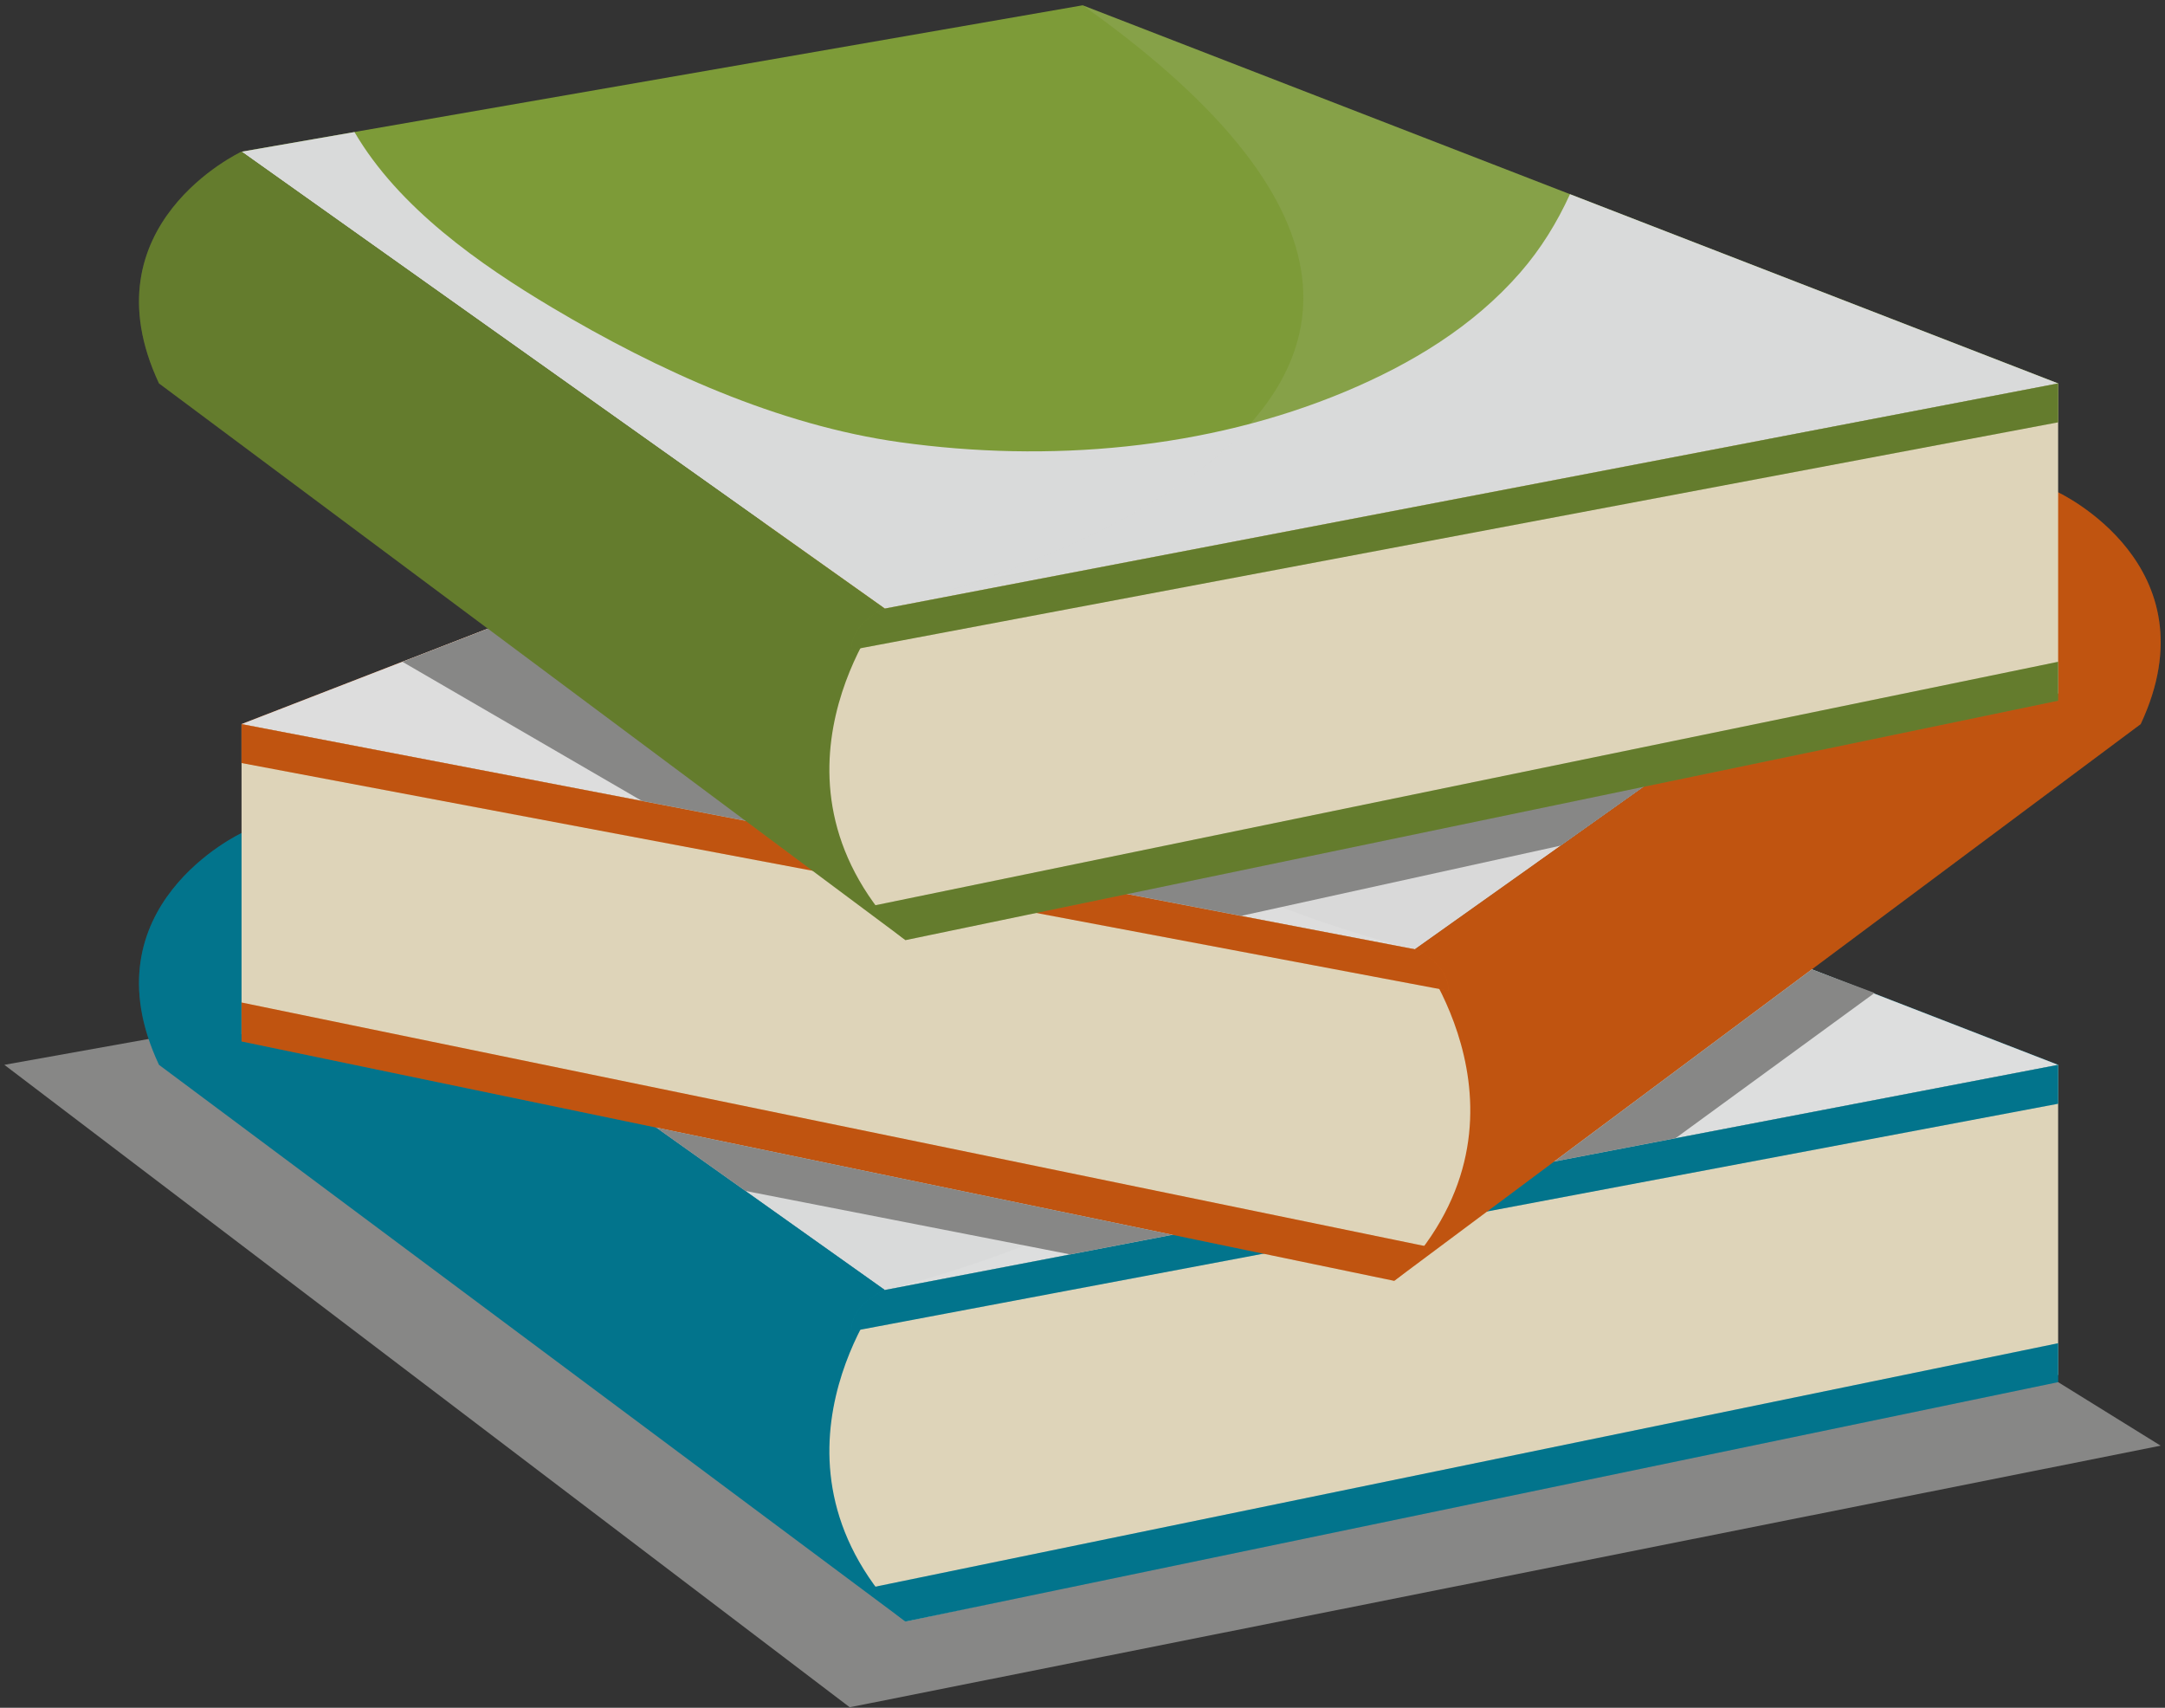<svg width="336" height="265" viewBox="0 0 336 265" fill="none" xmlns="http://www.w3.org/2000/svg">
<rect x="0" y="0" width="336" height="265" fill="#333333" stroke="none"/>
<g style="mix-blend-mode:multiply">
<path d="M23.065 161.222L0.675 165.232L131.875 264.922L335.325 224.332L319.415 214.472L23.065 161.222Z" fill="#878786"/>
</g>
<path d="M37.485 129.272L168.025 106.562L319.415 165.232L137.315 200.172L37.485 129.272Z" fill="#0391AF"/>
<path d="M37.485 129.272L168.025 106.562L319.415 165.232L137.315 200.172L37.485 129.272Z" fill="black" fill-opacity="0.2"/>
<g style="mix-blend-mode:multiply">
<path d="M243.655 135.872C241.675 140.212 239.175 144.312 235.935 148.032C228.595 156.452 218.995 162.222 208.795 166.502C187.285 175.512 162.655 177.562 139.685 174.362C120.755 171.722 102.055 163.202 85.735 153.492C74.455 146.782 61.855 137.952 55.015 126.232L37.495 129.282L137.325 200.182L319.425 165.242L243.675 135.882L243.655 135.872Z" fill="#D9DADA"/>
</g>
<path d="M37.485 129.272C37.485 129.272 13.135 140.612 24.675 165.232L140.535 251.622C140.535 251.622 120.785 230.222 137.315 200.172L37.485 129.272Z" fill="#0391AF"/>
<path d="M37.485 129.272C37.485 129.272 13.135 140.612 24.675 165.232L140.535 251.622C140.535 251.622 120.785 230.222 137.315 200.172L37.485 129.272Z" fill="black" fill-opacity="0.2"/>
<path d="M319.415 165.232L137.315 200.172C137.315 200.172 115.975 227.022 140.535 251.622L319.415 213.352V165.232Z" fill="#DED4B9"/>
<path d="M132.105 206.602L319.415 171.272V165.232L137.315 200.172C137.315 200.172 132.105 202.252 132.105 206.602Z" fill="#0391AF"/>
<path d="M132.105 206.602L319.415 171.272V165.232L137.315 200.172C137.315 200.172 132.105 202.252 132.105 206.602Z" fill="black" fill-opacity="0.2"/>
<path d="M140.535 251.622L319.415 214.472V208.432L135.455 246.292C135.455 246.292 135.055 247.372 140.535 251.632V251.622Z" fill="#0391AF"/>
<path d="M140.535 251.622L319.415 214.472V208.432L135.455 246.292C135.455 246.292 135.055 247.372 140.535 251.632V251.622Z" fill="black" fill-opacity="0.2"/>
<path opacity="0.1" d="M168.025 106.562L319.415 165.232L137.315 200.172C137.315 200.172 260.115 171.922 168.025 106.562V106.562Z" fill="white"/>
<path d="M319.415 76.402L188.875 53.692L37.485 112.362L219.585 147.302L319.415 76.402Z" fill="#F06914"/>
<g style="mix-blend-mode:multiply">
<path d="M113.245 83.002C115.225 87.342 117.725 91.442 120.965 95.162C128.305 103.582 137.905 109.352 148.105 113.632C169.615 122.642 194.245 124.692 217.215 121.492C236.145 118.852 254.845 110.332 271.165 100.622C282.445 93.912 295.045 85.082 301.885 73.362L319.405 76.412L219.575 147.312L37.485 112.362L113.235 83.002H113.245Z" fill="#D9D9D9"/>
</g>
<path d="M319.415 76.402C319.415 76.402 343.765 87.742 332.225 112.362L216.365 198.752C216.365 198.752 236.115 177.352 219.585 147.302L319.415 76.402V76.402Z" fill="#F06914"/>
<path d="M319.415 76.402C319.415 76.402 343.765 87.742 332.225 112.362L216.365 198.752C216.365 198.752 236.115 177.352 219.585 147.302L319.415 76.402V76.402Z" fill="black" fill-opacity="0.2"/>
<path d="M37.485 112.362L219.585 147.302C219.585 147.302 240.925 174.152 216.365 198.752L37.485 160.482V112.362V112.362Z" fill="#DED4B9"/>
<path d="M224.795 153.732L37.485 118.402V112.362L219.585 147.302C219.585 147.302 224.795 149.382 224.795 153.732Z" fill="#F06914"/>
<path d="M224.795 153.732L37.485 118.402V112.362L219.585 147.302C219.585 147.302 224.795 149.382 224.795 153.732Z" fill="black" fill-opacity="0.2"/>
<path d="M216.365 198.752L37.485 161.602V155.562L221.445 193.422C221.445 193.422 221.845 194.502 216.365 198.762V198.752Z" fill="#F06914"/>
<path d="M216.365 198.752L37.485 161.602V155.562L221.445 193.422C221.445 193.422 221.845 194.502 216.365 198.762V198.752Z" fill="black" fill-opacity="0.2"/>
<path opacity="0.1" d="M188.875 53.692L37.485 112.362L219.585 147.302C219.585 147.302 96.785 119.052 188.875 53.692V53.692Z" fill="white"/>
<g style="mix-blend-mode:multiply">
<path d="M75.715 97.552L62.455 102.692L99.625 124.282L192.615 142.122L242.235 131.212L282.395 102.692L75.715 97.552Z" fill="#878786"/>
</g>
<path d="M37.485 23.532L168.025 0.822L319.415 59.492L137.315 94.432L37.485 23.532Z" fill="#7D9B38"/>
<g style="mix-blend-mode:multiply">
<path d="M243.655 30.132C241.675 34.472 239.175 38.572 235.935 42.292C228.595 50.712 218.995 56.482 208.795 60.762C187.285 69.772 162.655 71.822 139.685 68.622C120.755 65.982 102.055 57.462 85.735 47.752C74.455 41.042 61.855 32.212 55.015 20.492L37.495 23.542L137.325 94.442L319.425 59.502L243.675 30.142L243.655 30.132Z" fill="#D9DADA"/>
</g>
<path d="M37.485 23.532C37.485 23.532 13.135 34.872 24.675 59.492L140.535 145.882C140.535 145.882 120.785 124.482 137.315 94.432L37.485 23.532Z" fill="#7D9B38"/>
<path d="M37.485 23.532C37.485 23.532 13.135 34.872 24.675 59.492L140.535 145.882C140.535 145.882 120.785 124.482 137.315 94.432L37.485 23.532Z" fill="black" fill-opacity="0.2"/>
<path d="M319.415 59.492L137.315 94.432C137.315 94.432 115.975 121.282 140.535 145.882L319.415 107.612V59.492Z" fill="#DED4B9"/>
<path d="M132.105 100.862L319.415 65.532V59.492L137.315 94.432C137.315 94.432 132.105 96.512 132.105 100.862V100.862Z" fill="#7D9B38"/>
<path d="M132.105 100.862L319.415 65.532V59.492L137.315 94.432C137.315 94.432 132.105 96.512 132.105 100.862V100.862Z" fill="black" fill-opacity="0.2"/>
<path d="M140.535 145.882L319.415 108.732V102.692L135.455 140.552C135.455 140.552 135.055 141.632 140.535 145.892V145.882Z" fill="#7D9B38"/>
<path d="M140.535 145.882L319.415 108.732V102.692L135.455 140.552C135.455 140.552 135.055 141.632 140.535 145.892V145.882Z" fill="black" fill-opacity="0.2"/>
<path opacity="0.1" d="M168.025 0.822L319.415 59.492L137.315 94.432C137.315 94.432 260.115 66.182 168.025 0.822Z" fill="#D9D9D9"/>
<g style="mix-blend-mode:multiply">
<path d="M101.825 174.962L181.955 191.602L166.095 194.652L115.685 184.802L101.825 174.962Z" fill="#878786"/>
</g>
<g style="mix-blend-mode:multiply">
<path d="M241.195 180.242L260.035 176.622L290.925 154.082L281.185 150.422L241.195 180.242Z" fill="#878786"/>
</g>
</svg>
